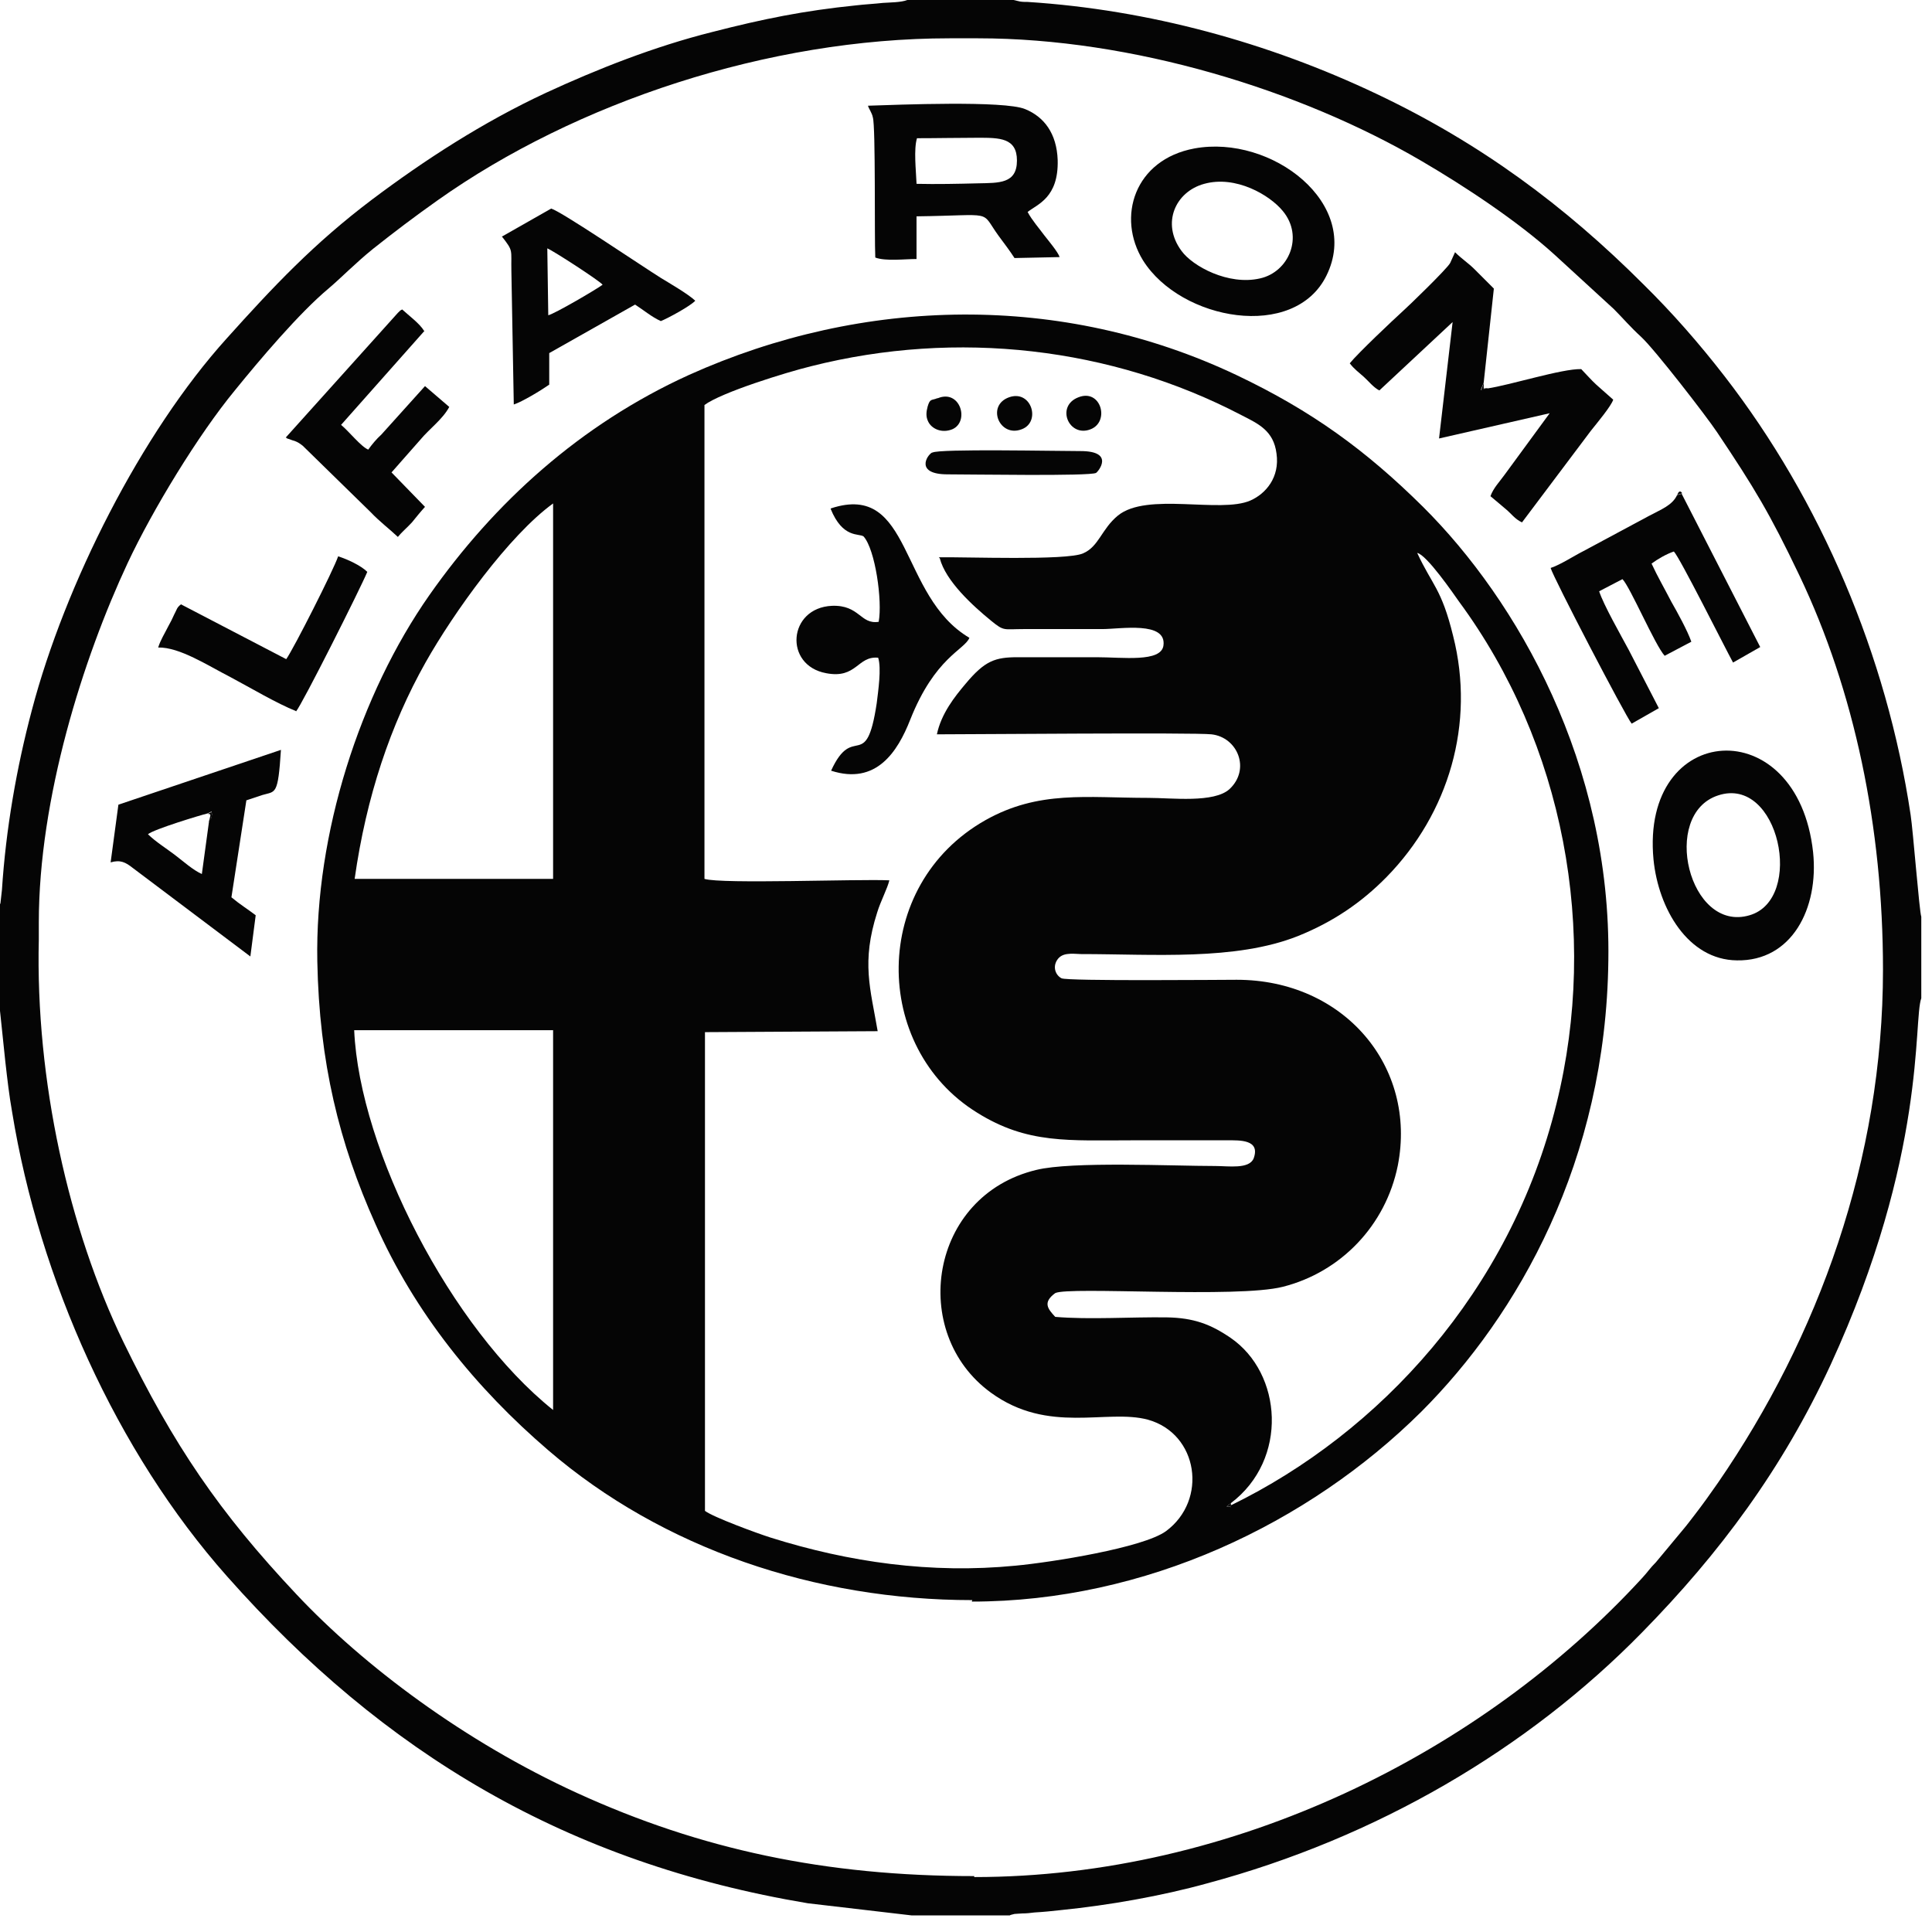 <svg width="46" height="46" viewBox="0 0 46 46" fill="none" xmlns="http://www.w3.org/2000/svg">
<path fill-rule="evenodd" clip-rule="evenodd" d="M8.433 24.529H13.169V33.571C10.743 31.631 8.56 27.393 8.433 24.529ZM13.169 11.987V20.926H8.444C8.722 18.963 9.299 17.253 10.131 15.775C10.801 14.586 12.118 12.749 13.169 11.987ZM29.307 35.823C29.238 35.892 29.411 35.892 29.203 35.869L29.307 35.789C30.682 34.749 30.532 32.694 29.296 31.851C28.822 31.527 28.418 31.377 27.782 31.366C26.939 31.354 25.934 31.423 25.125 31.354C24.941 31.158 24.825 31.008 25.125 30.788C25.449 30.626 29.457 30.915 30.543 30.638C31.918 30.291 32.992 29.183 33.281 27.751C33.743 25.395 31.999 23.328 29.446 23.328C29.099 23.328 25.426 23.363 25.276 23.293C25.137 23.224 25.056 23.028 25.172 22.854C25.287 22.681 25.495 22.704 25.738 22.716C27.459 22.716 29.411 22.878 30.901 22.288C31.733 21.954 32.415 21.492 33.015 20.88C34.494 19.367 35.129 17.23 34.598 15.14C34.321 14.008 34.101 13.939 33.743 13.165C33.974 13.211 34.621 14.158 34.736 14.32C37.232 17.704 38.075 22.173 37.058 26.284C35.961 30.753 32.842 34.114 29.319 35.835M22.353 13.269C23 13.258 25.38 13.35 25.784 13.177C26.165 13.015 26.223 12.599 26.616 12.276C27.309 11.71 29.053 12.23 29.769 11.918C30.139 11.756 30.474 11.364 30.393 10.798C30.324 10.255 29.966 10.093 29.561 9.886C26.465 8.269 22.792 7.841 19.315 8.719C18.703 8.869 17.178 9.343 16.773 9.643V20.926C17.189 21.053 20.412 20.926 21.175 20.96C21.128 21.157 20.967 21.457 20.886 21.723C20.505 22.912 20.724 23.536 20.897 24.552L16.785 24.575V35.973C16.981 36.123 18.021 36.505 18.344 36.608C20.216 37.197 22.168 37.475 24.178 37.278C25.044 37.197 27.216 36.851 27.759 36.458C28.764 35.719 28.533 34.137 27.332 33.802C26.35 33.537 24.964 34.16 23.589 33.156C21.637 31.735 22.122 28.467 24.675 27.855C25.518 27.647 27.909 27.762 28.938 27.762C29.249 27.762 29.746 27.843 29.85 27.578C30.012 27.127 29.515 27.15 29.215 27.15C28.487 27.15 27.748 27.15 27.02 27.15C25.437 27.15 24.467 27.243 23.265 26.492C20.759 24.945 20.724 21.076 23.462 19.528C24.733 18.812 25.876 18.997 27.343 18.997C27.898 18.997 28.903 19.124 29.273 18.789C29.781 18.316 29.469 17.554 28.845 17.484C28.441 17.438 23.069 17.484 22.307 17.484C22.411 16.988 22.734 16.584 22.988 16.283C23.45 15.729 23.693 15.648 24.236 15.648C24.86 15.648 25.483 15.648 26.107 15.648C26.731 15.648 27.644 15.775 27.701 15.371C27.782 14.782 26.673 14.978 26.246 14.978C25.622 14.978 24.998 14.978 24.375 14.978C23.889 14.978 23.912 15.036 23.601 14.782C23.162 14.424 22.515 13.835 22.376 13.292M23.138 38.133C27.274 38.133 31.155 36.274 33.836 33.617C36.146 31.308 38.237 27.647 38.294 22.866C38.364 18.189 36.123 14.297 33.882 12.068C32.53 10.729 31.236 9.782 29.434 8.927C25.287 6.964 20.562 7.056 16.404 8.927C13.816 10.105 11.771 11.964 10.223 14.17C8.572 16.526 7.497 19.852 7.555 22.889C7.601 25.291 8.075 27.22 8.941 29.148C9.877 31.262 11.332 33.052 13.054 34.53C15.78 36.874 19.419 38.098 23.15 38.098" fill="#050505"/>
<path fill-rule="evenodd" clip-rule="evenodd" d="M23.196 44.669C19.65 44.669 16.681 44.034 13.747 42.694C11.067 41.47 8.664 39.669 7.058 37.96C5.221 36.008 4.136 34.414 2.934 31.943C1.64 29.264 0.843 25.73 0.924 22.369V21.965C0.924 19.009 1.975 15.683 3.038 13.408C3.639 12.126 4.725 10.347 5.591 9.296C6.18 8.569 7.128 7.449 7.821 6.871C8.121 6.617 8.468 6.259 8.883 5.924C9.392 5.52 9.865 5.162 10.42 4.769C13.712 2.437 18.298 0.912 22.607 0.912H23.289C26.951 0.912 30.947 2.136 33.847 3.834C34.875 4.435 36.134 5.266 37.012 6.063L38.422 7.356C38.653 7.587 38.803 7.772 39.08 8.026C39.403 8.326 40.628 9.909 40.882 10.29C41.772 11.618 42.141 12.23 42.846 13.708C44.151 16.445 44.833 19.69 44.833 23.085C44.833 27.612 43.296 31.827 40.905 35.303C40.72 35.569 40.547 35.812 40.351 36.066C40.235 36.216 40.177 36.297 40.05 36.447L39.426 37.197C39.276 37.347 39.242 37.417 39.103 37.567C35.279 41.736 29.365 44.692 23.196 44.692M0 21.549V24.067L0.127 25.279C0.173 25.684 0.219 26.088 0.289 26.48C0.936 30.453 2.772 34.564 5.406 37.532C9.138 41.747 13.504 44.357 19.234 45.316L21.706 45.605H24.051C24.051 45.605 24.005 45.605 24.155 45.57C24.201 45.57 24.282 45.558 24.34 45.558C24.444 45.558 24.536 45.547 24.629 45.535C24.837 45.524 25.056 45.501 25.264 45.478C26.408 45.362 27.655 45.143 28.741 44.842C32.784 43.757 36.377 41.644 39.092 38.872C40.951 36.978 42.441 34.968 43.585 32.497C45.884 27.497 45.549 24.298 45.745 23.767V21.826C45.699 21.711 45.549 19.771 45.491 19.401C44.925 15.613 43.354 11.918 41.055 8.95C40.455 8.176 39.819 7.449 39.126 6.767C37.255 4.897 35.245 3.407 32.784 2.24C30.208 1.016 27.355 0.231 24.467 0.046C24.409 0.046 24.34 0.046 24.282 0.035L24.132 0H21.602C21.463 0.058 21.175 0.058 21.024 0.069C20.817 0.092 20.585 0.104 20.389 0.127C19.141 0.254 18.171 0.45 16.958 0.762C15.572 1.109 14.209 1.651 13.007 2.206C11.494 2.91 10.108 3.811 8.849 4.758C7.474 5.797 6.515 6.814 5.395 8.061C3.362 10.313 1.548 13.916 0.762 16.895C0.393 18.281 0.139 19.748 0.046 21.191L0.012 21.492C0.012 21.492 0.012 21.515 0 21.526" fill="#050505"/>
<path fill-rule="evenodd" clip-rule="evenodd" d="M35.418 9.239L35.256 9.285L35.326 9.112L35.568 6.871L35.106 6.409C34.956 6.259 34.806 6.167 34.644 6.005L34.529 6.259C34.471 6.386 33.489 7.333 33.419 7.391C33.154 7.633 32.345 8.396 32.137 8.65C32.241 8.788 32.357 8.869 32.472 8.973C32.588 9.077 32.703 9.227 32.842 9.296L34.586 7.668L34.263 10.44L36.897 9.839L35.822 11.306C35.707 11.467 35.557 11.618 35.487 11.814C35.614 11.918 35.718 12.01 35.857 12.126C35.984 12.23 36.065 12.357 36.238 12.438L37.879 10.255C38.017 10.082 38.364 9.666 38.41 9.516C38.271 9.389 38.144 9.285 38.006 9.158C37.902 9.065 37.728 8.869 37.648 8.788C37.185 8.777 35.961 9.169 35.407 9.25" fill="#050505"/>
<path fill-rule="evenodd" clip-rule="evenodd" d="M21.822 4.365C21.81 4.053 21.752 3.557 21.833 3.291C22.318 3.291 22.803 3.28 23.289 3.28C23.797 3.28 24.213 3.28 24.213 3.822C24.213 4.377 23.785 4.354 23.289 4.365C22.815 4.377 22.295 4.388 21.822 4.377M20.84 6.132C21.082 6.224 21.544 6.167 21.822 6.167V5.151C23.716 5.127 23.323 4.989 23.774 5.612C23.912 5.797 24.051 5.982 24.155 6.144L25.229 6.121C25.195 6.005 24.952 5.716 24.871 5.612C24.744 5.439 24.571 5.243 24.467 5.047C24.698 4.862 25.206 4.712 25.183 3.811C25.16 3.176 24.86 2.783 24.409 2.598C23.912 2.39 21.383 2.494 20.666 2.517C20.689 2.598 20.759 2.679 20.782 2.795C20.851 3.014 20.817 5.682 20.84 6.121" fill="#050505"/>
<path fill-rule="evenodd" clip-rule="evenodd" d="M19.777 12.114C20.066 12.83 20.458 12.692 20.562 12.773C20.84 13.084 21.013 14.308 20.921 14.805C20.482 14.874 20.47 14.401 19.811 14.424C18.76 14.47 18.656 15.844 19.673 16.029C20.401 16.168 20.412 15.613 20.909 15.66C20.99 15.914 20.909 16.456 20.874 16.745C20.62 18.431 20.32 17.184 19.788 18.35C20.863 18.697 21.371 17.9 21.671 17.138C22.261 15.648 22.965 15.475 23.081 15.186C21.394 14.193 21.729 11.467 19.788 12.103" fill="#050505"/>
<path fill-rule="evenodd" clip-rule="evenodd" d="M40.905 18.939C42.361 18.454 42.973 21.411 41.656 21.792C40.212 22.219 39.531 19.39 40.905 18.939ZM39.369 20.464C39.484 21.63 40.189 22.854 41.356 22.866C42.661 22.889 43.308 21.63 43.169 20.291C42.8 16.907 39.057 17.172 39.369 20.464Z" fill="#050505"/>
<path fill-rule="evenodd" clip-rule="evenodd" d="M28.672 4.377C29.422 4.169 30.231 4.642 30.543 5.024C31.051 5.636 30.682 6.479 30 6.629C29.249 6.802 28.394 6.34 28.129 5.971C27.643 5.312 27.99 4.562 28.672 4.377ZM28.441 3.534C27.008 3.799 26.581 5.174 27.216 6.202C28.117 7.634 30.82 8.119 31.583 6.56C32.426 4.85 30.277 3.199 28.441 3.534Z" fill="#050505"/>
<path fill-rule="evenodd" clip-rule="evenodd" d="M39.935 11.779C39.819 12.034 39.554 12.126 39.253 12.288L37.705 13.119C37.474 13.235 37.162 13.442 36.92 13.523C36.978 13.743 38.699 17.046 38.849 17.23L39.496 16.861L38.78 15.475C38.595 15.129 38.179 14.401 38.075 14.078L38.63 13.789C38.814 13.974 39.403 15.359 39.635 15.614L40.27 15.279C40.177 15.013 39.935 14.574 39.796 14.332C39.635 14.02 39.461 13.72 39.323 13.419C39.461 13.315 39.681 13.188 39.854 13.131C39.993 13.269 41.067 15.417 41.263 15.775L41.91 15.406L40.039 11.756L39.923 11.791L39.935 11.779Z" fill="#050505"/>
<path fill-rule="evenodd" clip-rule="evenodd" d="M13.031 5.913C13.192 5.982 14.278 6.687 14.348 6.779C14.174 6.906 13.204 7.472 13.054 7.506L13.031 5.913ZM11.945 5.624C12.233 5.994 12.164 5.924 12.176 6.467L12.233 9.631C12.441 9.562 12.88 9.296 13.077 9.158V8.407L15.121 7.252C15.318 7.379 15.526 7.553 15.734 7.645C15.907 7.576 16.438 7.287 16.554 7.16C16.381 6.998 15.942 6.744 15.734 6.617C15.237 6.305 13.366 5.035 13.123 4.966L11.945 5.636V5.624Z" fill="#050505"/>
<path fill-rule="evenodd" clip-rule="evenodd" d="M4.944 19.367L5.037 19.32C5.037 19.401 5.06 19.343 5.037 19.447C5.014 19.54 5.014 19.494 4.979 19.54L4.806 20.81C4.598 20.718 4.367 20.51 4.17 20.36C3.974 20.21 3.697 20.036 3.523 19.863C3.65 19.748 4.794 19.401 4.944 19.367ZM5.868 19.055C6.007 19.009 6.111 18.974 6.25 18.928C6.562 18.835 6.619 18.951 6.689 17.854L2.819 19.159L2.634 20.533C2.865 20.464 2.992 20.533 3.154 20.66L5.961 22.773L6.088 21.792C5.892 21.642 5.718 21.538 5.51 21.364L5.868 19.043V19.055Z" fill="#050505"/>
<path fill-rule="evenodd" clip-rule="evenodd" d="M10.096 7.876C9.992 7.703 9.738 7.518 9.576 7.368C9.519 7.403 9.553 7.368 9.473 7.449L6.804 10.417C6.954 10.498 6.735 10.394 6.873 10.451C7.012 10.509 7.047 10.486 7.208 10.613L8.826 12.195C9.034 12.415 9.265 12.588 9.473 12.784C9.565 12.669 9.692 12.565 9.808 12.438C9.911 12.311 10.004 12.195 10.119 12.068L9.322 11.248L10.004 10.474C10.223 10.209 10.535 9.989 10.697 9.689L10.119 9.193L9.08 10.347C8.964 10.451 8.849 10.59 8.768 10.705C8.595 10.636 8.306 10.267 8.121 10.116L10.108 7.876H10.096Z" fill="#050505"/>
<path fill-rule="evenodd" clip-rule="evenodd" d="M7.046 16.942C7.185 16.791 8.594 13.985 8.745 13.616C8.594 13.465 8.271 13.315 8.051 13.246C7.948 13.558 6.989 15.452 6.815 15.694L4.309 14.389C4.205 14.47 4.216 14.505 4.147 14.632C4.101 14.736 4.066 14.805 4.008 14.909C3.916 15.094 3.824 15.232 3.766 15.417C4.274 15.405 4.944 15.844 5.487 16.122C5.984 16.387 6.584 16.745 7.046 16.93" fill="#050505"/>
<path fill-rule="evenodd" clip-rule="evenodd" d="M22.191 10.775C22.064 10.844 21.787 11.294 22.561 11.294C23.127 11.294 25.945 11.341 26.096 11.26C26.142 11.236 26.558 10.74 25.726 10.74C25.137 10.74 22.364 10.682 22.203 10.775" fill="#050505"/>
<path fill-rule="evenodd" clip-rule="evenodd" d="M25.68 9.458C25.125 9.666 25.449 10.428 25.969 10.22C26.431 10.036 26.211 9.25 25.68 9.458Z" fill="#050505"/>
<path fill-rule="evenodd" clip-rule="evenodd" d="M22.318 9.481C22.18 9.539 22.145 9.481 22.087 9.678C22.053 9.805 22.041 9.92 22.099 10.036C22.18 10.209 22.422 10.324 22.676 10.22C23.092 10.036 22.861 9.262 22.33 9.481" fill="#050505"/>
<path fill-rule="evenodd" clip-rule="evenodd" d="M24.028 9.458C23.474 9.654 23.797 10.428 24.328 10.22C24.791 10.047 24.559 9.273 24.028 9.458Z" fill="#050505"/>
<path fill-rule="evenodd" clip-rule="evenodd" d="M4.979 19.552C4.979 19.552 5.014 19.552 5.037 19.459C5.06 19.355 5.037 19.413 5.037 19.332L4.944 19.378C5.048 19.378 5.002 19.413 4.979 19.552Z" fill="#050505"/>
<path fill-rule="evenodd" clip-rule="evenodd" d="M35.419 9.24L35.326 9.251V9.112L35.268 9.286L35.419 9.24Z" fill="#050505"/>
<path fill-rule="evenodd" clip-rule="evenodd" d="M39.935 11.781L40.052 11.745C40.052 11.745 39.993 11.628 39.935 11.781Z" fill="#050505"/>
<path fill-rule="evenodd" clip-rule="evenodd" d="M29.308 35.824V35.788L29.203 35.87C29.414 35.882 29.238 35.882 29.308 35.824Z" fill="#050505"/>
</svg>
